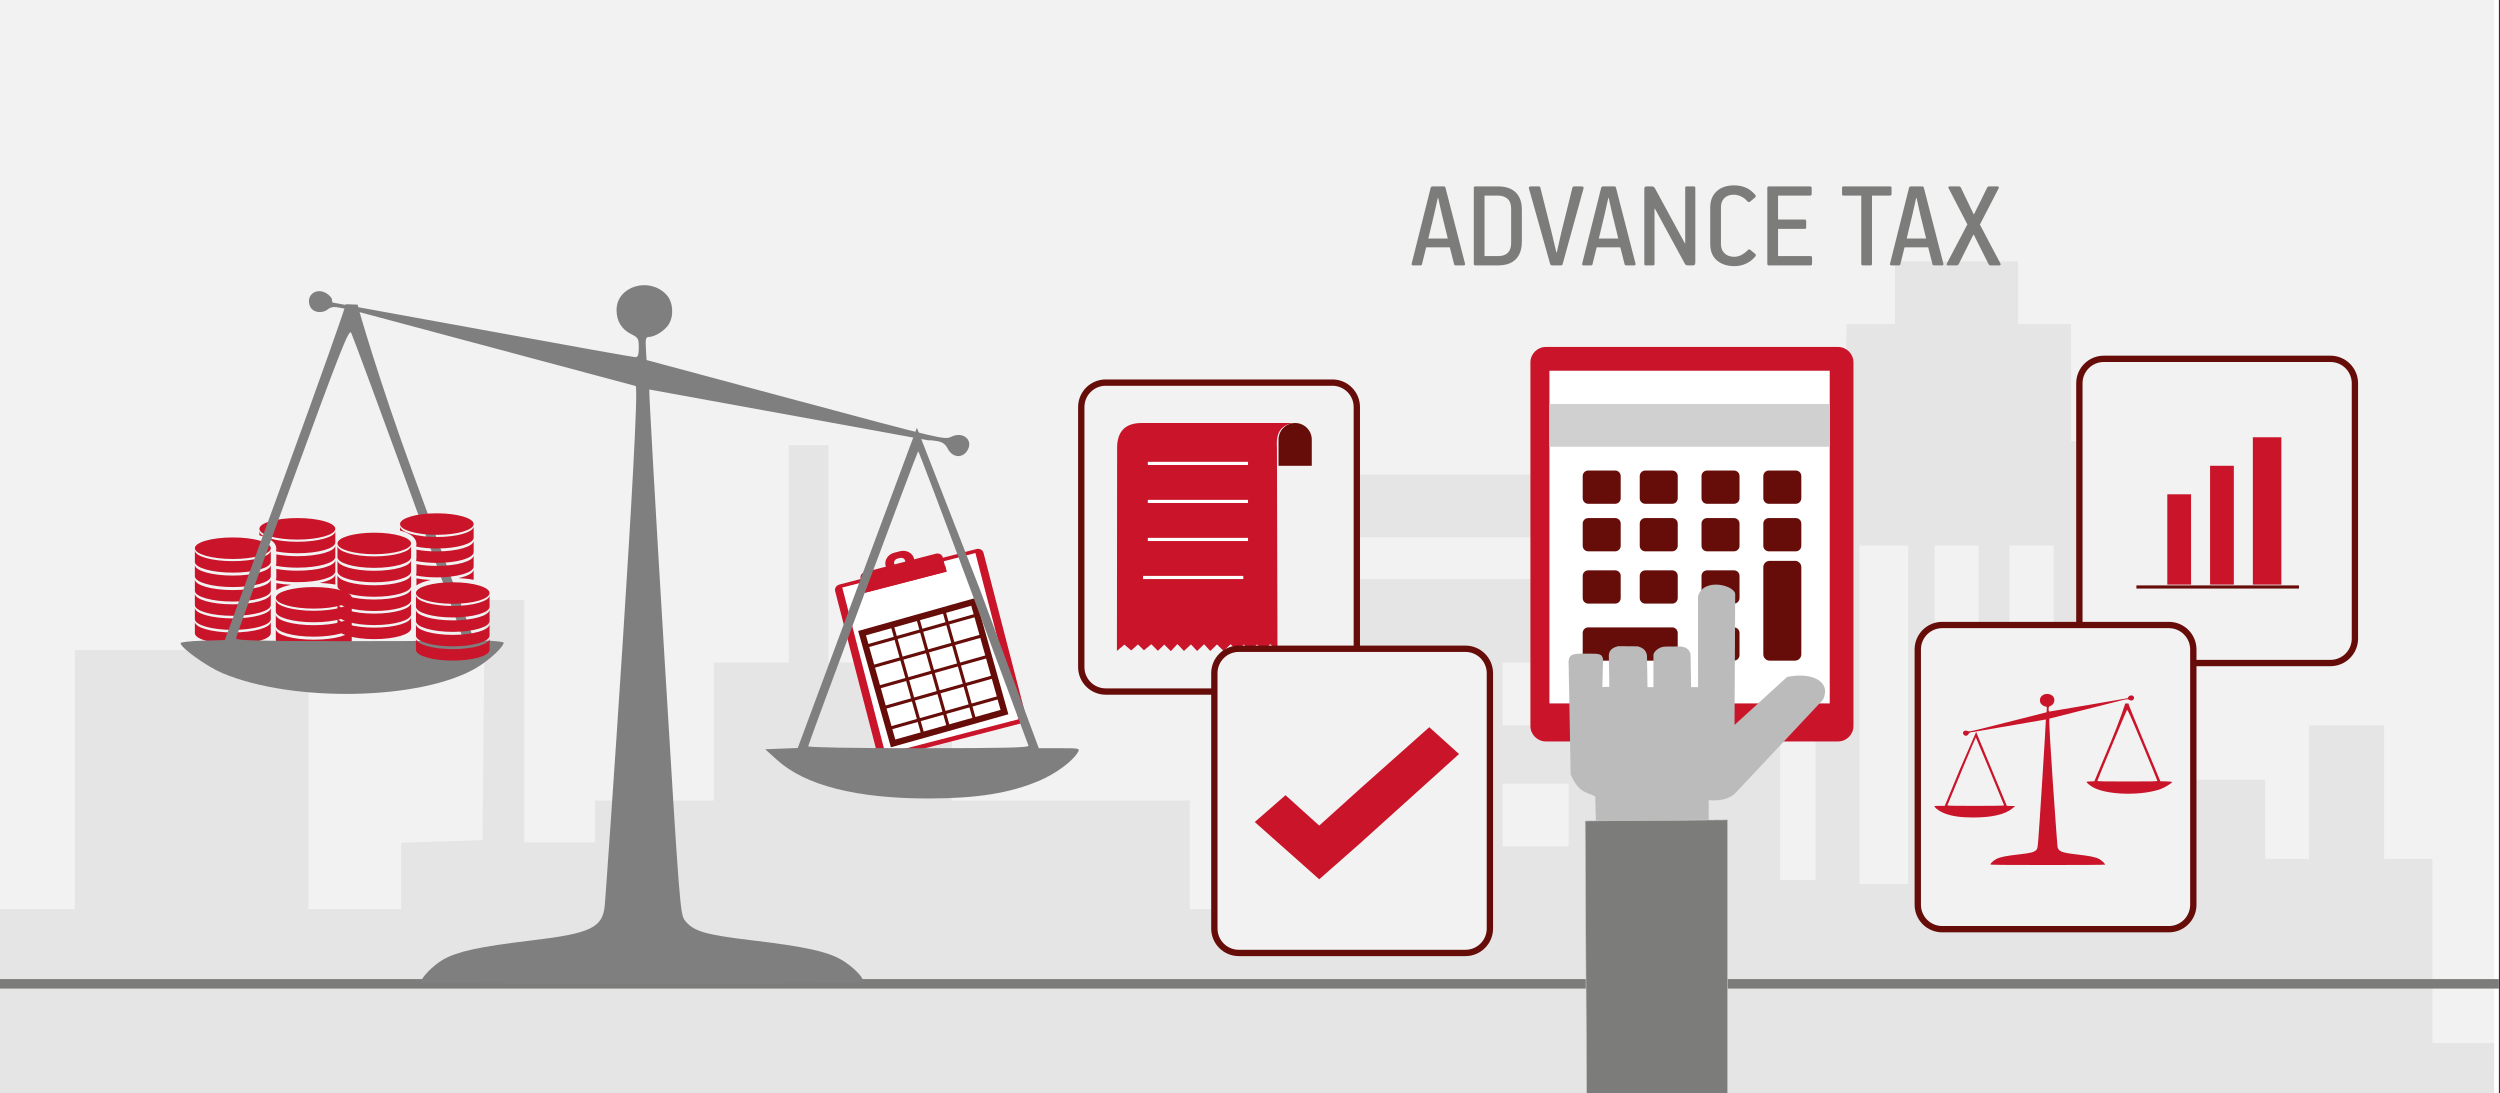 <svg width="526" height="230" xmlns="http://www.w3.org/2000/svg" xmlns:xlink="http://www.w3.org/1999/xlink" overflow="hidden"><rect width="100%" height="100%" fill="#333333" stroke="none"/><defs><clipPath id="clip0"><path d="M0 0 526 0 526 230 0 230Z" fill-rule="evenodd" clip-rule="evenodd"/></clipPath><clipPath id="clip1"><path d="M41 109 74 109 74 141 41 141Z" fill-rule="evenodd" clip-rule="evenodd"/></clipPath><clipPath id="clip2"><path d="M41 109 74 109 74 141 41 141Z" fill-rule="evenodd" clip-rule="evenodd"/></clipPath><clipPath id="clip3"><path d="M41 109 74 109 74 141 41 141Z" fill-rule="evenodd" clip-rule="evenodd"/></clipPath><clipPath id="clip4"><path d="M71 108 103 108 103 140 71 140Z" fill-rule="evenodd" clip-rule="evenodd"/></clipPath><clipPath id="clip5"><path d="M71 108 103 108 103 140 71 140Z" fill-rule="evenodd" clip-rule="evenodd"/></clipPath><clipPath id="clip6"><path d="M71 108 103 108 103 140 71 140Z" fill-rule="evenodd" clip-rule="evenodd"/></clipPath></defs><g clip-path="url(#clip0)"><rect x="0" y="0" width="525.239" height="230" fill="#FFFFFF" transform="scale(1.001 1)"/><rect x="0" y="0" width="525.239" height="230" fill="#F2F2F2" transform="matrix(1.001 0 -0 1 -1 -4)"/><path d="M0 155.638 0 136.275 7.892 136.275 15.728 136.275 15.728 109.052 15.728 81.776 40.292 81.776 64.856 81.776 64.856 109.052 64.856 136.275 74.582 136.275 84.308 136.275 84.308 129.311 84.308 122.294 92.866 122.03 101.425 121.767 101.647 96.495 101.925 71.224 106.093 71.224 110.205 71.224 110.205 96.706 110.205 122.242 117.653 122.242 125.044 122.242 125.044 117.81 125.044 113.431 137.548 113.431 150.053 113.431 150.053 98.922 150.053 84.414 157.945 84.414 165.781 84.414 165.781 61.569 165.781 38.672 169.949 38.672 174.117 38.672 174.117 61.569 174.117 84.414 187.121 84.414 200.07 84.414 200.07 98.922 200.07 113.431 225.079 113.431 250.088 113.431 250.088 124.879 250.088 136.275 260.258 136.275 270.484 136.275 270.484 101.56 270.484 66.845 322.336 66.845 374.187 66.845 374.187 98.5 374.187 130.155 377.911 130.155 381.634 130.155 381.634 84.044 381.634 37.933 384.635 37.67 387.637 37.353 387.914 25.271 388.137 13.19 393.194 13.19 398.307 13.19 398.307 6.595 398.307 0 411.256 0 424.205 0 424.205 6.595 424.205 13.19 429.763 13.19 435.32 13.19 435.32 25.482 435.32 37.828 438.099 37.828 440.878 37.828 440.878 81.776 440.878 125.724 446.935 125.724 452.937 125.724 452.937 117.388 452.937 109.052 464.497 109.052 476.112 109.052 476.112 117.388 476.112 125.724 480.725 125.724 485.338 125.724 485.338 111.69 485.338 97.603 493.229 97.603 501.121 97.603 501.121 111.69 501.121 125.724 506.178 125.724 511.291 125.724 511.291 145.086 511.291 164.448 517.794 164.448 524.24 164.448 524.24 169.724 524.24 175 262.148 175 0 175 0 155.638ZM401.086 95.387 401.086 59.775 395.973 59.775 390.86 59.775 390.86 95.387 390.86 130.999 395.973 130.999 401.086 130.999 401.086 95.387ZM415.869 95.387 415.869 59.775 411.256 59.775 406.643 59.775 406.643 95.387 406.643 130.999 411.256 130.999 415.869 130.999 415.869 95.387ZM431.652 95.387 431.652 59.775 426.984 59.775 422.371 59.775 422.371 95.387 422.371 130.999 426.984 130.999 431.652 130.999 431.652 95.387ZM301.94 116.491 301.94 109.896 294.993 109.896 288.046 109.896 288.046 116.491 288.046 123.086 294.993 123.086 301.94 123.086 301.94 116.491ZM329.727 116.491 329.727 109.896 322.78 109.896 315.833 109.896 315.833 116.491 315.833 123.086 322.78 123.086 329.727 123.086 329.727 116.491ZM357.515 116.491 357.515 109.896 350.568 109.896 343.621 109.896 343.621 116.491 343.621 123.086 350.568 123.086 357.515 123.086 357.515 116.491ZM301.94 91.008 301.94 84.414 294.993 84.414 288.046 84.414 288.046 91.008 288.046 97.603 294.993 97.603 301.94 97.603 301.94 91.008ZM329.727 91.008 329.727 84.414 322.78 84.414 315.833 84.414 315.833 91.008 315.833 97.603 322.78 97.603 329.727 97.603 329.727 91.008ZM357.515 91.008 357.515 84.414 350.568 84.414 343.621 84.414 343.621 91.008 343.621 97.603 350.568 97.603 357.515 97.603 357.515 91.008ZM279.71 51.44 279.71 44.845 307.053 44.845 334.396 44.845 334.396 51.44 334.396 58.034 307.053 58.034 279.71 58.034 279.71 51.44ZM342.732 41.785 342.732 25.482 354.291 25.482 365.851 25.482 365.851 41.785 365.851 58.034 354.291 58.034 342.732 58.034 342.732 41.785Z" fill="#E5E5E5" fill-rule="evenodd" transform="matrix(1.001 0 -0 1 0 55)"/><path d="M0 0 525.239 0" stroke="#7C7C7B" stroke-width="1.997" stroke-miterlimit="8" fill="none" fill-rule="evenodd" transform="matrix(1.001 0 -0 1 0 207)"/><path d="M0 3.25C-6.60438e-16 1.455 1.455 0 3.25 0L64.652 0C66.447 -6.60437e-16 67.902 1.455 67.902 3.25L67.902 79.75C67.902 81.545 66.447 83 64.652 83L3.25 83C1.455 83 0 81.545 0 79.75Z" fill="#C91429" fill-rule="evenodd" transform="matrix(1.001 0 -0 1 322 73)"/><rect x="0" y="0" width="58.915" height="70" fill="#FFFFFF" transform="matrix(1.001 0 -0 1 326 78)"/><rect x="0" y="0" width="58.915" height="9" fill="#D0D0D0" transform="matrix(1.001 0 -0 1 326 85)"/><path d="M0 1.167C0 0.522 0.522 0 1.167 0L6.822 0C7.466 0 7.988 0.522 7.988 1.167L7.988 5.833C7.988 6.478 7.466 7 6.822 7L1.167 7C0.522 7 0 6.478 0 5.833Z" fill="#660D0A" fill-rule="evenodd" transform="matrix(1.001 0 -0 1 333 99)"/><path d="M0 1.167C0 0.522 0.522 0 1.167 0L6.822 0C7.466 0 7.988 0.522 7.988 1.167L7.988 5.833C7.988 6.478 7.466 7 6.822 7L1.167 7C0.522 7 0 6.478 0 5.833Z" fill="#660D0A" fill-rule="evenodd" transform="matrix(1.001 0 -0 1 345 99)"/><path d="M0 1.167C0 0.522 0.522 0 1.167 0L6.822 0C7.466 0 7.988 0.522 7.988 1.167L7.988 5.833C7.988 6.478 7.466 7 6.822 7L1.167 7C0.522 7 0 6.478 0 5.833Z" fill="#660D0A" fill-rule="evenodd" transform="matrix(1.001 0 -0 1 358 99)"/><path d="M0 1.167C0 0.522 0.522 0 1.167 0L6.822 0C7.466 0 7.988 0.522 7.988 1.167L7.988 5.833C7.988 6.478 7.466 7 6.822 7L1.167 7C0.522 7 0 6.478 0 5.833Z" fill="#660D0A" fill-rule="evenodd" transform="matrix(1.001 0 -0 1 371 99)"/><path d="M0 1.167C0 0.522 0.522 0 1.167 0L6.822 0C7.466 0 7.988 0.522 7.988 1.167L7.988 5.833C7.988 6.478 7.466 7 6.822 7L1.167 7C0.522 7 0 6.478 0 5.833Z" fill="#660D0A" fill-rule="evenodd" transform="matrix(1.001 0 -0 1 333 109)"/><path d="M0 1.167C0 0.522 0.522 0 1.167 0L6.822 0C7.466 0 7.988 0.522 7.988 1.167L7.988 5.833C7.988 6.478 7.466 7 6.822 7L1.167 7C0.522 7 0 6.478 0 5.833Z" fill="#660D0A" fill-rule="evenodd" transform="matrix(1.001 0 -0 1 345 109)"/><path d="M0 1.167C0 0.522 0.522 0 1.167 0L6.822 0C7.466 0 7.988 0.522 7.988 1.167L7.988 5.833C7.988 6.478 7.466 7 6.822 7L1.167 7C0.522 7 0 6.478 0 5.833Z" fill="#660D0A" fill-rule="evenodd" transform="matrix(1.001 0 -0 1 358 109)"/><path d="M0 1.167C0 0.522 0.522 0 1.167 0L6.822 0C7.466 0 7.988 0.522 7.988 1.167L7.988 5.833C7.988 6.478 7.466 7 6.822 7L1.167 7C0.522 7 0 6.478 0 5.833Z" fill="#660D0A" fill-rule="evenodd" transform="matrix(1.001 0 -0 1 371 109)"/><path d="M0 1.167C0 0.522 0.522 0 1.167 0L6.822 0C7.466 0 7.988 0.522 7.988 1.167L7.988 5.833C7.988 6.478 7.466 7 6.822 7L1.167 7C0.522 7 0 6.478 0 5.833Z" fill="#660D0A" fill-rule="evenodd" transform="matrix(1.001 0 -0 1 333 120)"/><path d="M0 1.167C0 0.522 0.522 0 1.167 0L6.822 0C7.466 0 7.988 0.522 7.988 1.167L7.988 5.833C7.988 6.478 7.466 7 6.822 7L1.167 7C0.522 7 0 6.478 0 5.833Z" fill="#660D0A" fill-rule="evenodd" transform="matrix(1.001 0 -0 1 345 120)"/><path d="M0 1.167C0 0.522 0.522 0 1.167 0L6.822 0C7.466 0 7.988 0.522 7.988 1.167L7.988 5.833C7.988 6.478 7.466 7 6.822 7L1.167 7C0.522 7 0 6.478 0 5.833Z" fill="#660D0A" fill-rule="evenodd" transform="matrix(1.001 0 -0 1 358 120)"/><path d="M0 1.331C-1.67099e-16 0.596 0.596 0 1.331 0L6.657 0C7.392 0 7.988 0.596 7.988 1.331L7.988 19.669C7.988 20.404 7.392 21 6.657 21L1.331 21C0.596 21 0 20.404 0 19.669Z" fill="#660D0A" fill-rule="evenodd" transform="matrix(1.001 0 -0 1 371 118)"/><path d="M0 1.167C-1.58911e-16 0.522 0.522 0 1.167 0L18.804 0C19.449 0 19.971 0.522 19.971 1.167L19.971 5.833C19.971 6.478 19.449 7 18.804 7L1.167 7C0.522 7 0 6.478 0 5.833Z" fill="#660D0A" fill-rule="evenodd" transform="matrix(1.001 0 -0 1 333 132)"/><path d="M0 1.167C-2.54258e-16 0.522 0.522 0 1.167 0L6.822 0C7.466 -2.54259e-16 7.988 0.522 7.988 1.167L7.988 5.833C7.988 6.478 7.466 7 6.822 7L1.167 7C0.522 7 0 6.478 0 5.833Z" fill="#660D0A" fill-rule="evenodd" transform="matrix(1.001 0 -0 1 358 132)"/><path d="M0 5.14C-1.01851e-15 2.301 2.301 0 5.14 0L52.776 0C55.615-1.01851e-15 57.916 2.301 57.916 5.14L57.916 58.86C57.916 61.699 55.615 64 52.776 64L5.14 64C2.301 64 0 61.699 0 58.86Z" stroke="#660D0A" stroke-width="1.331" stroke-miterlimit="8" fill="#F2F2F2" fill-rule="evenodd" transform="matrix(1.001 0 -0 1 437.5 75.5)"/><path d="M0 0 34.165 0" stroke="#660D0A" stroke-width="0.666" stroke-miterlimit="8" fill="#C91429" fill-rule="evenodd" transform="matrix(1.001 0 -0 1 449.5 123.5)"/><rect x="0" y="0" width="5.991" height="31" fill="#C91429" transform="matrix(1.001 0 -0 1 474 92)"/><rect x="0" y="0" width="4.993" height="25" fill="#C91429" transform="matrix(1.001 0 -0 1 465 98)"/><rect x="0" y="0" width="4.993" height="19" fill="#C91429" transform="matrix(1.001 0 -0 1 456 104)"/><path d="M0 5.14C-1.01851e-15 2.301 2.301 0 5.14 0L52.776 0C55.615-1.01851e-15 57.916 2.301 57.916 5.14L57.916 58.86C57.916 61.699 55.615 64 52.776 64L5.14 64C2.301 64 0 61.699 0 58.86Z" stroke="#660D0A" stroke-width="1.331" stroke-miterlimit="8" fill="#F2F2F2" fill-rule="evenodd" transform="matrix(1.001 0 -0 1 403.5 131.5)"/><path d="M-33.75-8C-33.77-7.981-33.969-7.996-34.192-8.033-34.491-8.083-34.646-8.187-34.78-8.431-35.022-8.872-35.527-8.938-35.811-8.564-36.222-8.025-35.641-7.504-34.97-7.81-34.603-7.977-34.492-7.952-26.489-5.919L-18.379-3.859-18.343-3.263C-18.313-2.767-18.34-2.668-18.506-2.668-18.823-2.668-19.358-2.352-19.573-2.039-19.882-1.589-19.832-0.87-19.465-0.495-18.531 0.46-16.745-0.055-16.745-1.28-16.745-1.855-17.022-2.282-17.554-2.529-17.923-2.7-17.956-2.756-17.956-3.212-17.956-3.597-17.912-3.709-17.764-3.709-17.658-3.709-13.922-3.077-9.461-2.303-5-1.53-1.329-0.897-1.302-0.897-1.275-0.897-1.253-0.828-1.253-0.743-1.253-0.659-1.115-0.511-0.945-0.416-0.388-0.101 0.182-0.527-0.056-1.08-0.199-1.415-0.719-1.494-1.048-1.231-1.37-1.006-1.702-1.215-2.038-1.207L-17.789-5.198M-17.789-5.198C-18.062-5.643-16.184-31.166-16.104-31.971-15.99-33.105-15.334-33.401-12.146-33.76-9.268-34.084-8.059-34.333-7.28-34.764-6.754-35.054-6.094-35.697-6.094-35.92L-6.094-35.92C-6.094-35.964-11.514-36-18.137-36-27.166-36-30.18-35.97-30.18-35.88-30.18-35.65-29.585-35.09-28.994-34.764-28.217-34.334-27.011-34.085-24.129-33.758-21.551-33.466-20.93-33.293-20.471-32.739-20.207-32.42-20.182-32.12-19.338-18.92-18.864-11.5-18.5-5.405-18.528-5.376L-33.75-8" fill="#C91429" fill-rule="evenodd" transform="matrix(1.001 8.75495e-08 8.74228e-08 -1 449 146)"/><path d="M-11.601-7.797-14.811-15.559-15.934-15.559C-17.031-15.559-17.054-15.564-16.917-15.77-16.635-16.197-15.725-16.798-14.857-17.131-13.275-17.737-11.484-17.997-8.867-18-4.96-18.005-2.175-17.372-0.645-16.132L0-15.61-0.881-15.579-1.761-15.549-4.97-7.812C-6.734-3.557-8.193-0.041-8.211 0M-14.252-15.431C-14.221-15.361-12.875-12.109-11.26-8.204-9.645-4.299-8.305-1.12-8.281-1.139-8.214-1.193-2.328-15.358-2.328-15.465-2.328-15.521-4.757-15.559-8.317-15.559-13.055-15.559-14.296-15.532-14.252-15.431Z" fill="#C91429" fill-rule="evenodd" transform="matrix(1.001 8.75495e-08 8.74228e-08 -1 424 154)"/><path d="M-9.85-0.023C-9.823-0.044-11.073-3.811-12.938-8.269L-16.327-16.374-17.151-16.406C-17.603-16.424-17.974-16.467-17.974-16.503-17.974-16.707-17.158-17.366-16.458-17.729-13.4-19.31-6.256-19.44-2.321-17.985-1.452-17.664 0-16.75 0-16.524 0-16.476-0.553-16.422-1.23-16.405L-2.459-16.374-5.853-8.226C-7.719-3.745-9.219-0.043-9.186 0M-15.694-16.277C-15.694-16.144-9.832-2.083-9.491-1.399-9.377-1.169-8.904-2.216-6.221-8.644-4.496-12.777-3.085-16.219-3.085-16.293-3.085-16.399-4.421-16.428-9.389-16.428-14.711-16.428-15.694-16.404-15.694-16.277Z" fill="#C91429" fill-rule="evenodd" transform="matrix(1.001 8.75495e-08 8.74228e-08 -1 457 148)"/><path d="M0 5.14C-1.03442e-15 2.301 2.301 0 5.14 0L52.776 0C55.615-1.03442e-15 57.916 2.301 57.916 5.14L57.916 59.86C57.916 62.699 55.615 65 52.776 65L5.14 65C2.301 65 0 62.699 0 59.86Z" stroke="#660D0A" stroke-width="1.331" stroke-miterlimit="8" fill="#F2F2F2" fill-rule="evenodd" transform="matrix(1.001 0 -0 1 227.5 80.5)"/><path d="M0 47.955 0.042 5.364C-0.018 1.282 2.305 0.024 5.085 0.006L36.947 0C34.736 0.468 33.41 1.694 33.631 5.032L33.749 47.852 32.21 46.517 30.858 47.948 29.444 46.583 27.989 47.955 26.695 46.584 25.23 47.927 23.89 46.548 22.425 47.964 21.043 46.584 19.62 47.964 18.322 46.548 16.856 47.964 15.559 46.584 14.093 47.964 12.711 46.511 11.33 48 9.948 46.62 8.609 47.927 7.227 46.548 5.678 47.818 4.422 46.584 2.998 47.855 1.575 46.62Z" fill="#C91429" fill-rule="evenodd" transform="matrix(1.001 0 -0 1 235 89)"/><path d="M3.495 0 3.495 0C5.425-1.14582e-15 6.99 1.565 6.99 3.495L6.99 9 0 9 0 3.495C-1.14582e-15 1.565 1.565 0 3.495 0Z" fill="#660D0A" fill-rule="evenodd" transform="matrix(1.001 0 -0 1 269 89)"/><path d="M0 0 21.066 0" stroke="#FFFFFF" stroke-width="0.666" stroke-miterlimit="8" fill="none" fill-rule="evenodd" transform="matrix(1.001 0 -0 1 241.5 97.5)"/><path d="M0 0 21.066 0" stroke="#FFFFFF" stroke-width="0.666" stroke-miterlimit="8" fill="none" fill-rule="evenodd" transform="matrix(1.001 0 -0 1 241.5 105.5)"/><path d="M0 0 21.066 0" stroke="#FFFFFF" stroke-width="0.666" stroke-miterlimit="8" fill="none" fill-rule="evenodd" transform="matrix(1.001 0 -0 1 241.5 113.5)"/><path d="M0 0 21.066 0" stroke="#FFFFFF" stroke-width="0.666" stroke-miterlimit="8" fill="none" fill-rule="evenodd" transform="matrix(1.001 0 -0 1 240.5 121.5)"/><path d="M30.948 37.859C1.234 37.859 1.234 37.859 1.234 37.859 0.555 37.859 0 37.354 0 36.737 0 1.122 0 1.122 0 1.122 0 0.505 0.555 0 1.234 0 30.948 0 30.948 0 30.948 0 31.657 0 32.212 0.505 32.212 1.122 32.212 36.737 32.212 36.737 32.212 36.737 32.212 37.354 31.657 37.859 30.948 37.859" fill="#C91429" fill-rule="evenodd" transform="matrix(0.969 -0.251 0.251 0.968 175.43 123.292)"/><rect x="0" y="0" width="26.282" height="33.156" fill="#695934" transform="matrix(0.969 -0.251 0.251 0.968 178.903 124.876)"/><rect x="0" y="0" width="28.91" height="36.128" fill="#FFFFFF" transform="matrix(0.969 -0.251 0.251 0.968 177.213 123.616)"/><rect x="0" y="0" width="26.282" height="32.844" fill="#FFFFFF" transform="matrix(0.969 -0.251 0.251 0.968 178.899 124.876)"/><path d="M2.842 2.721C2.317 2.721 2.317 2.721 2.317 2.721 1.792 2.721 1.39 2.328 1.39 1.851 1.39 1.375 1.792 1.01 2.317 1.01 2.842 1.01 2.842 1.01 2.842 1.01 3.367 1.01 3.769 1.375 3.769 1.851 3.769 2.328 3.367 2.721 2.842 2.721M3.12 0C2.039 0 2.039 0 2.039 0 0.927 0 0 0.842 0 1.851 0 2.889 0.927 3.703 2.039 3.703 3.12 3.703 3.12 3.703 3.12 3.703 4.232 3.703 5.159 2.889 5.159 1.851 5.159 0.842 4.232 0 3.12 0" fill="#C91429" fill-rule="evenodd" transform="matrix(0.969 -0.251 0.251 0.968 186.331 117.136)"/><path d="M3.704 0C2.439 0 2.439 0 2.439 0 1.08 0 0 1.012 0 2.221 0 3.457 1.08 4.469 2.439 4.469 3.704 4.469 3.704 4.469 3.704 4.469 5.063 4.469 6.174 3.457 6.174 2.221 6.174 1.012 5.063 0 3.704 0M3.365 3.261C2.778 3.261 2.778 3.261 2.778 3.261 2.13 3.261 1.636 2.811 1.636 2.221 1.636 1.658 2.13 1.181 2.778 1.181 3.365 1.181 3.365 1.181 3.365 1.181 4.013 1.181 4.507 1.658 4.507 2.221 4.507 2.811 4.013 3.261 3.365 3.261" fill="#C91429" fill-rule="evenodd" transform="matrix(0.969 -0.251 0.251 0.968 185.769 116.907)"/><path d="M17.835 4.196C0 4.196 0 4.196 0 4.196 0 1.091 0 1.091 0 1.091 0 0.476 0.525 0 1.203 0 16.632 0 16.632 0 16.632 0 17.28 0 17.835 0.476 17.835 1.091L17.835 4.196Z" fill="#C91429" fill-rule="evenodd" transform="matrix(0.969 -0.251 0.251 0.968 180.798 120.671)"/><rect x="0" y="0" width="17.835" height="1.286" fill="#C91429" transform="matrix(0.969 -0.251 0.251 0.968 181.586 123.497)"/><path d="M0 0 0 24.205" stroke="#660D0A" stroke-width="0.666" stroke-miterlimit="8" fill="none" fill-rule="evenodd" transform="matrix(0.964 -0.271 0.271 0.963 187.637 131.317)"/><path d="M0 0 0 24.205" stroke="#660D0A" stroke-width="0.666" stroke-miterlimit="8" fill="none" fill-rule="evenodd" transform="matrix(0.964 -0.271 0.271 0.963 193.09 130.043)"/><path d="M0 0 0 24.205" stroke="#660D0A" stroke-width="0.666" stroke-miterlimit="8" fill="none" fill-rule="evenodd" transform="matrix(0.964 -0.271 0.271 0.963 198.542 128.323)"/><path d="M0 0 0 23.861" stroke="#660D0A" stroke-width="0.666" stroke-miterlimit="8" fill="none" fill-rule="evenodd" transform="matrix(0.271 0.962 -0.964 0.272 205.167 129.493)"/><path d="M0 0 0 23.861" stroke="#660D0A" stroke-width="0.666" stroke-miterlimit="8" fill="none" fill-rule="evenodd" transform="matrix(0.271 0.962 -0.964 0.272 206.437 133.82)"/><path d="M0 0 0 23.861" stroke="#660D0A" stroke-width="0.666" stroke-miterlimit="8" fill="none" fill-rule="evenodd" transform="matrix(0.271 0.962 -0.964 0.272 207.707 138.134)"/><path d="M0 0 0 23.861" stroke="#660D0A" stroke-width="0.666" stroke-miterlimit="8" fill="none" fill-rule="evenodd" transform="matrix(0.271 0.962 -0.964 0.272 208.977 142.392)"/><path d="M0 0 0 23.861" stroke="#660D0A" stroke-width="0.666" stroke-miterlimit="8" fill="none" fill-rule="evenodd" transform="matrix(0.271 0.962 -0.964 0.272 210.247 146.719)"/><rect x="0" y="0" width="24.312" height="24.085" stroke="#660D0A" stroke-width="1.332" stroke-miterlimit="8" fill="none" transform="matrix(0.964 -0.271 0.271 0.963 181.377 133.216)"/><path d="M49.915 24.459 45.364 24.477C45.633 21.326 44.658 19.476 43.595 18.6L24.184 0.412C20.165-1.41 18.383 3.119 19.43 7.989L29.524 19.035 2.169 18.895C0.211 18.636-1.648 25.528 2.443 26.713L21.568 26.7 21.568 28.159 15.178 28.264C13.969 28.174 12.994 29.034 13.017 30.649 13.039 32.206 13.011 33.52 13.075 33.958 13.233 35.019 14.072 35.967 14.748 36.079L21.569 36.079 21.569 37.33 14.999 37.434C14.074 37.529 13.341 38.045 12.989 39.388L12.953 43.452C13.222 44.667 13.809 45.423 14.891 45.458L21.497 45.354 21.568 46.813 15.658 46.672C15.18 46.839 14.584 46.824 14.54 48.382L14.532 51.539C14.568 53.308 14.876 54.067 16.973 53.899L39.948 53.482C43.825 51.735 43.532 50.431 44.552 48.315L50 48.168Z" fill="#BBBBBB" fill-rule="evenodd" transform="matrix(-4.37114e-08 1 -1.001 -4.37747e-08 384 123)"/><path d="M0 0 0.224 29.957 58 29.647 57.925 0Z" stroke="#D0D0D0" stroke-width="0.113" stroke-miterlimit="8" fill="#7C7C7B" fill-rule="evenodd" transform="matrix(-4.37114e-08 1 -1.001 -4.37747e-08 363.5 172.5)"/><path d="M0 5.14C-1.01851e-15 2.301 2.301 0 5.14 0L52.776 0C55.615-1.01851e-15 57.916 2.301 57.916 5.14L57.916 58.86C57.916 61.699 55.615 64 52.776 64L5.14 64C2.301 64 0 61.699 0 58.86Z" stroke="#660D0A" stroke-width="1.331" stroke-miterlimit="8" fill="#F2F2F2" fill-rule="evenodd" transform="matrix(1.001 0 -0 1 255.5 136.5)"/><path d="M36.685 0 21.886 13.177 13.548 20.706 6.462 14.306 0 19.953 13.548 32 13.548 32 13.548 32 21.886 24.659 42.938 5.647 36.685 0Z" fill="#C91429" fill-rule="evenodd" transform="matrix(1.001 0 -0 1 264 153)"/><g clip-path="url(#clip1)"><g clip-path="url(#clip2)"><g clip-path="url(#clip3)"><path d="M15.976 8.138 15.976 10.461C15.976 11.664 12.399 12.64 7.988 12.64 3.576 12.64 0.001 11.664 0 10.462L0 8.138C0 9.341 3.576 10.316 7.988 10.316 12.4 10.316 15.976 9.341 15.976 8.138ZM15.976 7.698C15.976 8.901 12.4 9.877 7.988 9.877 3.576 9.877 0 8.901 0 7.698 0 6.495 3.576 5.519 7.988 5.519 12.4 5.519 15.976 6.495 15.976 7.698ZM7.988 13.233C3.576 13.233 0 12.258 0 11.055L0 13.379C0.001 14.581 3.576 15.557 7.988 15.557 12.399 15.557 15.976 14.581 15.976 13.379L15.976 11.055C15.976 12.258 12.4 13.233 7.988 13.233ZM7.988 16.167C3.576 16.167 0 15.191 0 13.988L0 16.312C0.001 17.515 3.576 18.49 7.988 18.49 12.399 18.49 15.976 17.515 15.976 16.312L15.976 13.988C15.976 15.191 12.4 16.167 7.988 16.167ZM7.988 19.05C3.576 19.05 0 18.075 0 16.871L0 19.195C0.001 20.397 3.576 21.373 7.988 21.373 12.399 21.373 15.976 20.397 15.976 19.195L15.976 16.871C15.976 18.076 12.4 19.05 7.988 19.05ZM7.988 21.898C3.576 21.898 0 20.923 0 19.72L0 22.043C0.001 23.246 3.576 24.221 7.988 24.221 12.399 24.221 15.976 23.246 15.976 22.043L15.976 19.72C15.976 20.923 12.4 21.898 7.988 21.898ZM7.988 24.741C3.576 24.741 0 23.766 0 22.562L0 24.886C0.001 26.089 3.576 27.064 7.988 27.064 12.399 27.064 15.976 26.089 15.976 24.886L15.976 22.562C15.976 23.766 12.4 24.741 7.988 24.741ZM17.08 8.294 17.139 8.294 17.139 8.353C18.405 8.583 19.926 8.718 21.563 8.718 25.973 8.718 29.549 7.742 29.551 6.54L29.551 4.216C29.551 5.419 25.974 6.395 21.563 6.395 17.151 6.395 13.575 5.419 13.575 4.215L13.575 5.09C15.491 5.551 17.139 6.375 17.139 7.853 17.139 8.008 17.116 8.153 17.08 8.294ZM13.575 3.776C13.575 2.572 17.151 1.597 21.563 1.597 25.974 1.597 29.551 2.572 29.551 3.776 29.551 4.979 25.974 5.955 21.563 5.955 17.151 5.955 13.575 4.979 13.575 3.776ZM21.563 11.634C25.973 11.634 29.549 10.659 29.551 9.456L29.551 7.132C29.551 8.335 25.974 9.311 21.563 9.311 19.926 9.311 18.405 9.176 17.139 8.945L17.139 10.617C17.138 10.828 17.102 11.024 17.038 11.21L17.139 11.21 17.139 11.268C18.404 11.5 19.926 11.634 21.563 11.634ZM17.139 14.144 17.139 14.203C18.405 14.433 19.926 14.568 21.563 14.568 25.973 14.568 29.549 13.593 29.551 12.39L29.551 10.066C29.551 11.27 25.974 12.245 21.563 12.245 19.926 12.245 18.405 12.111 17.139 11.88L17.139 13.534C17.138 13.752 17.098 13.954 17.031 14.144L17.139 14.144ZM29.551 15.052 29.551 12.95C29.551 13.677 28.241 14.318 26.235 14.714 27.116 14.753 28.337 14.845 29.551 15.052ZM17.139 16.193C17.915 15.665 19.073 15.322 20.27 15.098 19.128 15.047 18.065 14.931 17.139 14.763ZM25.019 20.354C20.607 20.354 17.031 19.378 17.031 18.174L17.031 20.498C17.033 21.701 20.608 22.677 25.019 22.677 29.431 22.677 33.007 21.701 33.007 20.498L33.007 18.174C33.008 19.378 29.431 20.354 25.019 20.354ZM25.019 15.557C29.431 15.557 33.007 16.532 33.007 17.735 33.007 18.938 29.431 19.914 25.019 19.914 20.607 19.914 17.031 18.938 17.031 17.735 17.031 16.532 20.608 15.557 25.019 15.557ZM25.019 23.27C20.607 23.27 17.031 22.294 17.031 21.091L17.031 23.415C17.033 24.619 20.608 25.594 25.019 25.594 29.431 25.594 33.007 24.619 33.007 23.415L33.007 21.092C33.008 22.294 29.431 23.27 25.019 23.27ZM25.019 26.203C20.607 26.203 17.031 25.228 17.031 24.025L17.031 26.349C17.033 27.551 20.608 28.526 25.019 28.526 29.431 28.526 33.007 27.551 33.007 26.349L33.007 24.025C33.008 25.229 29.431 26.203 25.019 26.203ZM25.019 29.088C20.607 29.088 17.031 28.112 17.031 26.909L17.031 29.233C17.033 30.435 20.608 31.41 25.019 31.41 29.431 31.41 33.007 30.435 33.007 29.233L33.007 26.909C33.008 28.112 29.431 29.088 25.019 29.088Z" fill="#C91429" transform="matrix(1 0 -0 1.04 41 107.339)"/></g></g></g><path d="M130.314 32.665C130.391 32.591 131.159 32.649 132.021 32.803 133.174 33.004 133.772 33.432 134.288 34.426 135.224 36.228 137.173 36.495 138.27 34.971 139.856 32.768 137.613 30.641 135.022 31.89 133.606 32.573 133.177 32.472 102.276 24.169L70.965 15.756 70.825 13.325C70.709 11.3 70.815 10.893 71.454 10.893 72.678 10.893 74.744 9.605 75.575 8.324 76.768 6.488 76.573 3.554 75.156 2.022 71.552-1.877 64.656 0.226 64.656 5.225 64.656 7.576 65.723 9.319 67.778 10.326 69.203 11.024 69.33 11.254 69.33 13.117 69.33 14.687 69.162 15.147 68.588 15.147 68.181 15.147 53.755 12.563 36.531 9.405 19.306 6.247 5.13 3.663 5.026 3.663 4.923 3.663 4.838 3.38 4.838 3.034 4.838 2.689 4.304 2.088 3.651 1.698 1.496 0.414-0.704 2.15 0.214 4.41 0.77 5.777 2.778 6.099 4.046 5.025 5.288 4.109 6.573 4.962 7.867 4.927L68.687 21.224M68.687 21.224C69.741 23.043 62.49 127.262 62.178 130.55 61.739 135.178 59.206 136.389 46.898 137.854 35.783 139.177 31.119 140.194 28.108 141.952 26.077 143.139 23.531 145.764 23.531 146.673L23.531 146.674C23.531 146.854 44.455 147 70.03 147 104.892 147 116.53 146.876 116.53 146.509 116.53 145.57 114.233 143.284 111.95 141.951 108.948 140.197 104.291 139.18 93.163 137.847 83.209 136.654 80.812 135.948 79.042 133.685 78.021 132.381 77.927 131.157 74.668 77.258 72.836 46.957 71.429 22.07 71.54 21.952L130.314 32.665" fill="#7F7F7F" fill-rule="evenodd" transform="matrix(1.001 0 -0 1 65 60)"/><path d="M45.041 33.786 57.503 67.422 61.861 67.422C66.121 67.422 66.208 67.444 65.679 68.337 64.582 70.188 61.051 72.79 57.681 74.232 51.539 76.86 44.584 77.987 34.424 78 19.258 78.021 8.443 75.278 2.504 69.907L0 67.642 3.419 67.51 6.839 67.378 19.294 33.852C26.145 15.412 31.808 0.179 31.878 0M55.33 66.87C55.212 66.566 49.985 52.473 43.716 35.551 37.447 18.629 32.242 4.853 32.148 4.937 31.889 5.171 9.037 66.553 9.037 67.015 9.037 67.257 18.469 67.421 32.291 67.421 50.684 67.421 55.501 67.306 55.33 66.87Z" fill="#7F7F7F" fill-rule="evenodd" transform="matrix(1.001 0 -0 1 161 90)"/><path d="M37.212 0.097C37.11 0.191 41.831 16.447 48.875 35.686L61.681 70.666 64.791 70.805C66.502 70.88 67.902 71.07 67.902 71.224 67.902 72.104 64.819 74.95 62.173 76.513 50.622 83.339 23.632 83.898 8.768 77.618 5.487 76.233 0 72.288 0 71.316 0 71.106 2.09 70.874 4.646 70.8L9.291 70.667 22.111 35.503C29.162 16.163 34.828 0.187 34.702 0M59.287 70.248C59.287 69.675 37.143 8.991 35.855 6.036 35.424 5.045 33.638 9.565 23.503 37.306 16.986 55.142 11.655 69.997 11.655 70.317 11.655 70.775 16.701 70.898 35.471 70.898 55.575 70.898 59.287 70.797 59.287 70.248Z" fill="#7F7F7F" fill-rule="evenodd" transform="matrix(1.001 0 -0 1 38 64)"/><g clip-path="url(#clip4)"><g clip-path="url(#clip5)"><g clip-path="url(#clip6)"><path d="M15.492 7.891 15.492 10.145C15.492 11.311 12.024 12.257 7.746 12.257 3.468 12.257 0.001 11.311 0 10.145L0 7.891C0 9.058 3.468 10.004 7.746 10.004 12.024 10.004 15.492 9.058 15.492 7.891ZM15.492 7.465C15.492 8.632 12.024 9.577 7.746 9.577 3.468 9.577 0 8.632 0 7.465 0 6.298 3.468 5.352 7.746 5.352 12.024 5.352 15.492 6.298 15.492 7.465ZM7.746 12.832C3.468 12.832 0 11.887 0 10.72L0 12.973C0.001 14.139 3.468 15.085 7.746 15.085 12.023 15.085 15.491 14.139 15.492 12.973L15.492 10.72C15.492 11.887 12.024 12.832 7.746 12.832ZM7.746 15.677C3.468 15.677 0 14.731 0 13.564L0 15.818C0.001 16.984 3.468 17.929 7.746 17.929 12.023 17.929 15.491 16.984 15.492 15.818L15.492 13.564C15.492 14.731 12.024 15.677 7.746 15.677ZM7.746 18.473C3.468 18.473 0 17.527 0 16.36L0 18.613C0.001 19.779 3.468 20.726 7.746 20.726 12.023 20.726 15.491 19.779 15.492 18.613L15.492 16.36C15.492 17.528 12.024 18.473 7.746 18.473ZM7.746 21.235C3.468 21.235 0 20.289 0 19.122L0 21.375C0.001 22.541 3.468 23.487 7.746 23.487 12.023 23.487 15.491 22.541 15.492 21.375L15.492 19.122C15.492 20.289 12.024 21.235 7.746 21.235ZM7.746 23.991C3.468 23.991 0 23.046 0 21.878L0 24.132C0.001 25.298 3.468 26.244 7.746 26.244 12.023 26.244 15.491 25.298 15.492 24.132L15.492 21.878C15.492 23.046 12.024 23.991 7.746 23.991ZM16.563 8.042 16.619 8.042 16.619 8.099C17.847 8.323 19.322 8.454 20.91 8.454 25.186 8.454 28.654 7.508 28.656 6.341L28.656 4.088C28.656 5.255 25.187 6.201 20.91 6.201 16.631 6.201 13.163 5.255 13.163 4.088L13.163 4.935C15.022 5.382 16.619 6.182 16.619 7.615 16.619 7.765 16.597 7.905 16.563 8.042ZM13.163 3.661C13.163 2.494 16.632 1.549 20.91 1.549 25.187 1.549 28.656 2.494 28.656 3.661 28.656 4.828 25.187 5.774 20.91 5.774 16.631 5.774 13.163 4.828 13.163 3.661ZM20.91 11.282C25.186 11.282 28.654 10.336 28.656 9.17L28.656 6.916C28.656 8.083 25.187 9.029 20.91 9.029 19.322 9.029 17.847 8.898 16.619 8.674L16.619 10.295C16.618 10.5 16.584 10.69 16.522 10.87L16.619 10.87 16.619 10.927C17.846 11.151 19.322 11.282 20.91 11.282ZM16.619 13.715 16.619 13.773C17.847 13.996 19.322 14.127 20.91 14.127 25.186 14.127 28.654 13.181 28.656 12.014L28.656 9.761C28.656 10.928 25.187 11.874 20.91 11.874 19.322 11.874 17.847 11.744 16.619 11.52L16.619 13.124C16.618 13.335 16.58 13.531 16.515 13.715L16.619 13.715ZM28.656 14.596 28.656 12.557C28.656 13.262 27.386 13.884 25.44 14.268 26.294 14.306 27.479 14.395 28.656 14.596ZM16.619 15.703C17.372 15.191 18.495 14.857 19.656 14.64 18.548 14.591 17.517 14.479 16.619 14.316ZM24.261 19.737C19.983 19.737 16.515 18.791 16.515 17.623L16.515 19.877C16.517 21.044 19.983 21.989 24.261 21.989 28.54 21.989 32.006 21.044 32.007 19.877L32.007 17.623C32.008 18.791 28.54 19.737 24.261 19.737ZM24.261 15.085C28.54 15.085 32.007 16.031 32.007 17.198 32.007 18.364 28.54 19.31 24.261 19.31 19.983 19.31 16.515 18.364 16.515 17.198 16.515 16.031 19.983 15.085 24.261 15.085ZM24.261 22.564C19.983 22.564 16.515 21.618 16.515 20.452L16.515 22.706C16.517 23.873 19.983 24.819 24.261 24.819 28.54 24.819 32.006 23.873 32.007 22.706L32.007 20.453C32.008 21.618 28.54 22.564 24.261 22.564ZM24.261 25.409C19.983 25.409 16.515 24.463 16.515 23.297L16.515 25.55C16.517 26.716 19.983 27.662 24.261 27.662 28.54 27.662 32.006 26.716 32.007 25.55L32.007 23.297C32.008 24.464 28.54 25.409 24.261 25.409ZM24.261 28.206C19.983 28.206 16.515 27.26 16.515 26.093L16.515 28.347C16.517 29.513 19.983 30.459 24.261 30.459 28.54 30.459 32.006 29.513 32.007 28.347L32.007 26.093C32.008 27.26 28.54 28.206 24.261 28.206Z" fill="#C91429" transform="matrix(1 0 -0 1.072 71 106.339)"/></g></g></g><path d="M106.054 2.642 105.301 6.01 104.065 11.183 108.15 11.183 106.914 6.118 106.135 2.642ZM41.345 2.642 40.592 6.01 39.356 11.183 43.441 11.183 42.205 6.118 41.426 2.642ZM5.506 2.642 4.754 6.01 3.517 11.183 7.603 11.183 6.366 6.118 5.587 2.642ZM15.327 2.154 15.327 14.875 18.259 14.875C19.146 14.867 19.812 14.627 20.256 14.154 20.7 13.681 20.922 13.023 20.922 12.18L20.922 4.822C20.907 3.897 20.64 3.22 20.121 2.79 19.602 2.361 18.919 2.148 18.071 2.154ZM113.162 0.217 114.936 0.217C115.093 0.216 115.209 0.238 115.285 0.284 115.361 0.33 115.424 0.407 115.474 0.513L118.135 6.063 118.215 6.063C118.664 5.176 119.124 4.255 119.596 3.298 120.068 2.341 120.522 1.413 120.957 0.513 121.006 0.407 121.069 0.33 121.145 0.284 121.221 0.238 121.338 0.216 121.494 0.217L123.107 0.217C123.266 0.219 123.365 0.255 123.406 0.325 123.447 0.394 123.446 0.484 123.403 0.594L119.452 8.245C120.103 9.504 120.816 10.865 121.592 12.326 122.367 13.787 123.088 15.148 123.752 16.407 123.821 16.543 123.838 16.649 123.803 16.724 123.767 16.799 123.67 16.837 123.51 16.838L121.844 16.838C121.698 16.845 121.58 16.832 121.488 16.801 121.396 16.77 121.317 16.684 121.253 16.542L118.161 10.373 118.081 10.373 115.017 16.542C114.94 16.684 114.858 16.77 114.771 16.801 114.685 16.832 114.569 16.845 114.425 16.838L112.759 16.838C112.599 16.837 112.502 16.799 112.466 16.724 112.431 16.649 112.448 16.543 112.517 16.407L116.818 8.218 112.866 0.594C112.798 0.472 112.787 0.379 112.833 0.315 112.879 0.25 112.988 0.218 113.162 0.217ZM104.979 0.217 107.263 0.217C107.383 0.215 107.473 0.233 107.536 0.271 107.598 0.309 107.641 0.381 107.667 0.486L111.752 16.38C111.786 16.482 111.793 16.582 111.772 16.68 111.752 16.778 111.665 16.831 111.51 16.838L109.871 16.838C109.651 16.843 109.526 16.78 109.494 16.65L108.581 13.039 103.608 13.039 102.721 16.65C102.706 16.716 102.668 16.765 102.607 16.795 102.545 16.824 102.467 16.839 102.371 16.838L100.92 16.838C100.771 16.842 100.666 16.815 100.604 16.758 100.543 16.7 100.531 16.593 100.571 16.434L104.549 0.54C104.56 0.456 104.598 0.382 104.663 0.318 104.728 0.254 104.833 0.22 104.979 0.217ZM90.805 0.217 100.559 0.217C100.666 0.218 100.747 0.243 100.801 0.291 100.855 0.339 100.881 0.404 100.881 0.486L100.881 1.858C100.881 2.05 100.774 2.149 100.559 2.154L96.769 2.154 96.769 16.515C96.772 16.623 96.753 16.704 96.712 16.758 96.671 16.811 96.592 16.838 96.474 16.838L94.837 16.838C94.622 16.834 94.514 16.735 94.514 16.542L94.514 2.154 90.805 2.154C90.698 2.156 90.617 2.137 90.563 2.096 90.51 2.056 90.483 1.976 90.483 1.858L90.483 0.513C90.483 0.32 90.59 0.221 90.805 0.217ZM75.09 0.217 83.743 0.217C83.84 0.218 83.921 0.243 83.988 0.294 84.054 0.345 84.089 0.418 84.092 0.513L84.092 1.831C84.092 1.927 84.065 2.004 84.011 2.063 83.958 2.122 83.877 2.152 83.769 2.154L77.023 2.154 77.023 7.196 82.614 7.196C82.829 7.196 82.936 7.303 82.936 7.518L82.936 8.863C82.932 9.056 82.833 9.155 82.641 9.159L77.023 9.159 77.023 14.875 83.85 14.875C83.946 14.875 84.023 14.901 84.082 14.952 84.141 15.003 84.171 15.076 84.173 15.171L84.173 16.516C84.173 16.731 84.065 16.838 83.85 16.838L75.09 16.838C74.995 16.838 74.918 16.812 74.859 16.761 74.8 16.71 74.77 16.637 74.768 16.543L74.768 0.513C74.768 0.32 74.876 0.221 75.09 0.217ZM49.475 0.217 50.441 0.217C50.649 0.22 50.804 0.261 50.904 0.342 51.005 0.422 51.092 0.524 51.166 0.648L57.459 12.232 57.513 12.232 57.513 0.513C57.51 0.418 57.529 0.345 57.57 0.294 57.611 0.243 57.69 0.218 57.808 0.217L59.311 0.217C59.418 0.218 59.499 0.243 59.553 0.291 59.606 0.339 59.633 0.404 59.633 0.486L59.633 16.3C59.625 16.522 59.567 16.669 59.459 16.741 59.35 16.812 59.238 16.845 59.123 16.838L58.103 16.838C57.907 16.838 57.757 16.805 57.654 16.737 57.551 16.67 57.468 16.569 57.405 16.434L51.139 4.905 51.059 4.905 51.059 16.515C51.061 16.623 51.042 16.704 51.002 16.758 50.961 16.811 50.881 16.838 50.763 16.838L49.234 16.838C49.019 16.834 48.912 16.735 48.912 16.542L48.912 0.891C48.903 0.662 48.934 0.493 49.002 0.382 49.071 0.271 49.229 0.216 49.475 0.217ZM40.27 0.217 42.554 0.217C42.674 0.215 42.764 0.233 42.827 0.271 42.889 0.309 42.932 0.381 42.958 0.486L47.043 16.38C47.077 16.482 47.084 16.582 47.063 16.68 47.043 16.778 46.956 16.831 46.801 16.838L45.162 16.838C44.942 16.843 44.817 16.78 44.785 16.65L43.872 13.039 38.899 13.039 38.012 16.65C37.997 16.716 37.959 16.765 37.898 16.795 37.836 16.824 37.758 16.839 37.663 16.838L36.211 16.838C36.062 16.842 35.957 16.815 35.895 16.758 35.834 16.7 35.822 16.593 35.862 16.434L39.84 0.54C39.851 0.456 39.889 0.382 39.954 0.318 40.019 0.254 40.124 0.22 40.27 0.217ZM25.018 0.217 26.685 0.217C26.803 0.217 26.889 0.237 26.944 0.277 26.998 0.318 27.037 0.378 27.061 0.459L29.4 9.78 30.421 14.091 30.529 14.091 31.496 9.78 33.808 0.459C33.837 0.39 33.886 0.333 33.956 0.288 34.025 0.242 34.101 0.219 34.184 0.217L35.743 0.217C35.974 0.226 36.104 0.288 36.133 0.402 36.162 0.516 36.158 0.625 36.12 0.729L31.738 16.596C31.711 16.689 31.665 16.753 31.6 16.788 31.536 16.823 31.456 16.84 31.362 16.838L29.534 16.838C29.415 16.835 29.324 16.808 29.262 16.754 29.2 16.701 29.156 16.639 29.131 16.569L24.669 0.675C24.628 0.55 24.636 0.443 24.692 0.355 24.749 0.267 24.858 0.221 25.018 0.217ZM13.395 0.217 18.205 0.217C19.812 0.227 21.041 0.651 21.89 1.489 22.74 2.326 23.169 3.518 23.176 5.064L23.176 11.829C23.166 13.488 22.73 14.737 21.87 15.577 21.01 16.416 19.789 16.837 18.205 16.838L13.395 16.838C13.299 16.838 13.222 16.812 13.164 16.761 13.105 16.71 13.075 16.637 13.073 16.543L13.073 0.513C13.073 0.32 13.18 0.221 13.395 0.217ZM4.431 0.217 6.716 0.217C6.835 0.215 6.926 0.233 6.988 0.271 7.05 0.309 7.094 0.381 7.119 0.486L11.204 16.38C11.238 16.482 11.245 16.582 11.225 16.68 11.204 16.778 11.117 16.831 10.963 16.838L9.323 16.838C9.104 16.843 8.978 16.78 8.947 16.65L8.033 13.039 3.06 13.039 2.173 16.65C2.159 16.716 2.121 16.765 2.059 16.795 1.997 16.824 1.919 16.839 1.824 16.838L0.372 16.838C0.223 16.842 0.118 16.815 0.056 16.758-0.005 16.7-0.016 16.593 0.023 16.434L4.001 0.54C4.012 0.456 4.05 0.382 4.115 0.318 4.18 0.254 4.285 0.22 4.431 0.217ZM67.657 0.001C68.492-0.015 69.294 0.118 70.063 0.401 70.831 0.684 71.552 1.215 72.226 1.992 72.31 2.096 72.351 2.191 72.347 2.278 72.344 2.365 72.277 2.467 72.146 2.585L71.124 3.447C71.05 3.514 70.956 3.536 70.842 3.515 70.728 3.493 70.634 3.435 70.56 3.339 70.227 2.928 69.804 2.598 69.293 2.349 68.782 2.1 68.246 1.972 67.684 1.965 66.832 1.978 66.177 2.221 65.718 2.696 65.26 3.17 65.028 3.798 65.023 4.579L65.023 12.422C65.032 13.191 65.283 13.816 65.775 14.295 66.268 14.775 66.949 15.022 67.818 15.036 68.376 15.021 68.893 14.883 69.371 14.622 69.848 14.361 70.244 14.068 70.56 13.743 70.651 13.627 70.744 13.542 70.839 13.487 70.933 13.432 71.046 13.454 71.178 13.554L72.253 14.444C72.308 14.489 72.34 14.553 72.351 14.639 72.361 14.724 72.347 14.803 72.307 14.875 71.759 15.575 71.095 16.104 70.315 16.462 69.535 16.82 68.702 16.999 67.818 17 66.35 16.994 65.148 16.603 64.215 15.826 63.281 15.049 62.799 13.924 62.768 12.449L62.768 4.579C62.794 3.151 63.253 2.034 64.144 1.229 65.036 0.425 66.207 0.015 67.657 0.001Z" fill="#7C7C7B" fill-rule="evenodd" transform="matrix(1.001 0 -0 1 297 39)"/></g></svg>